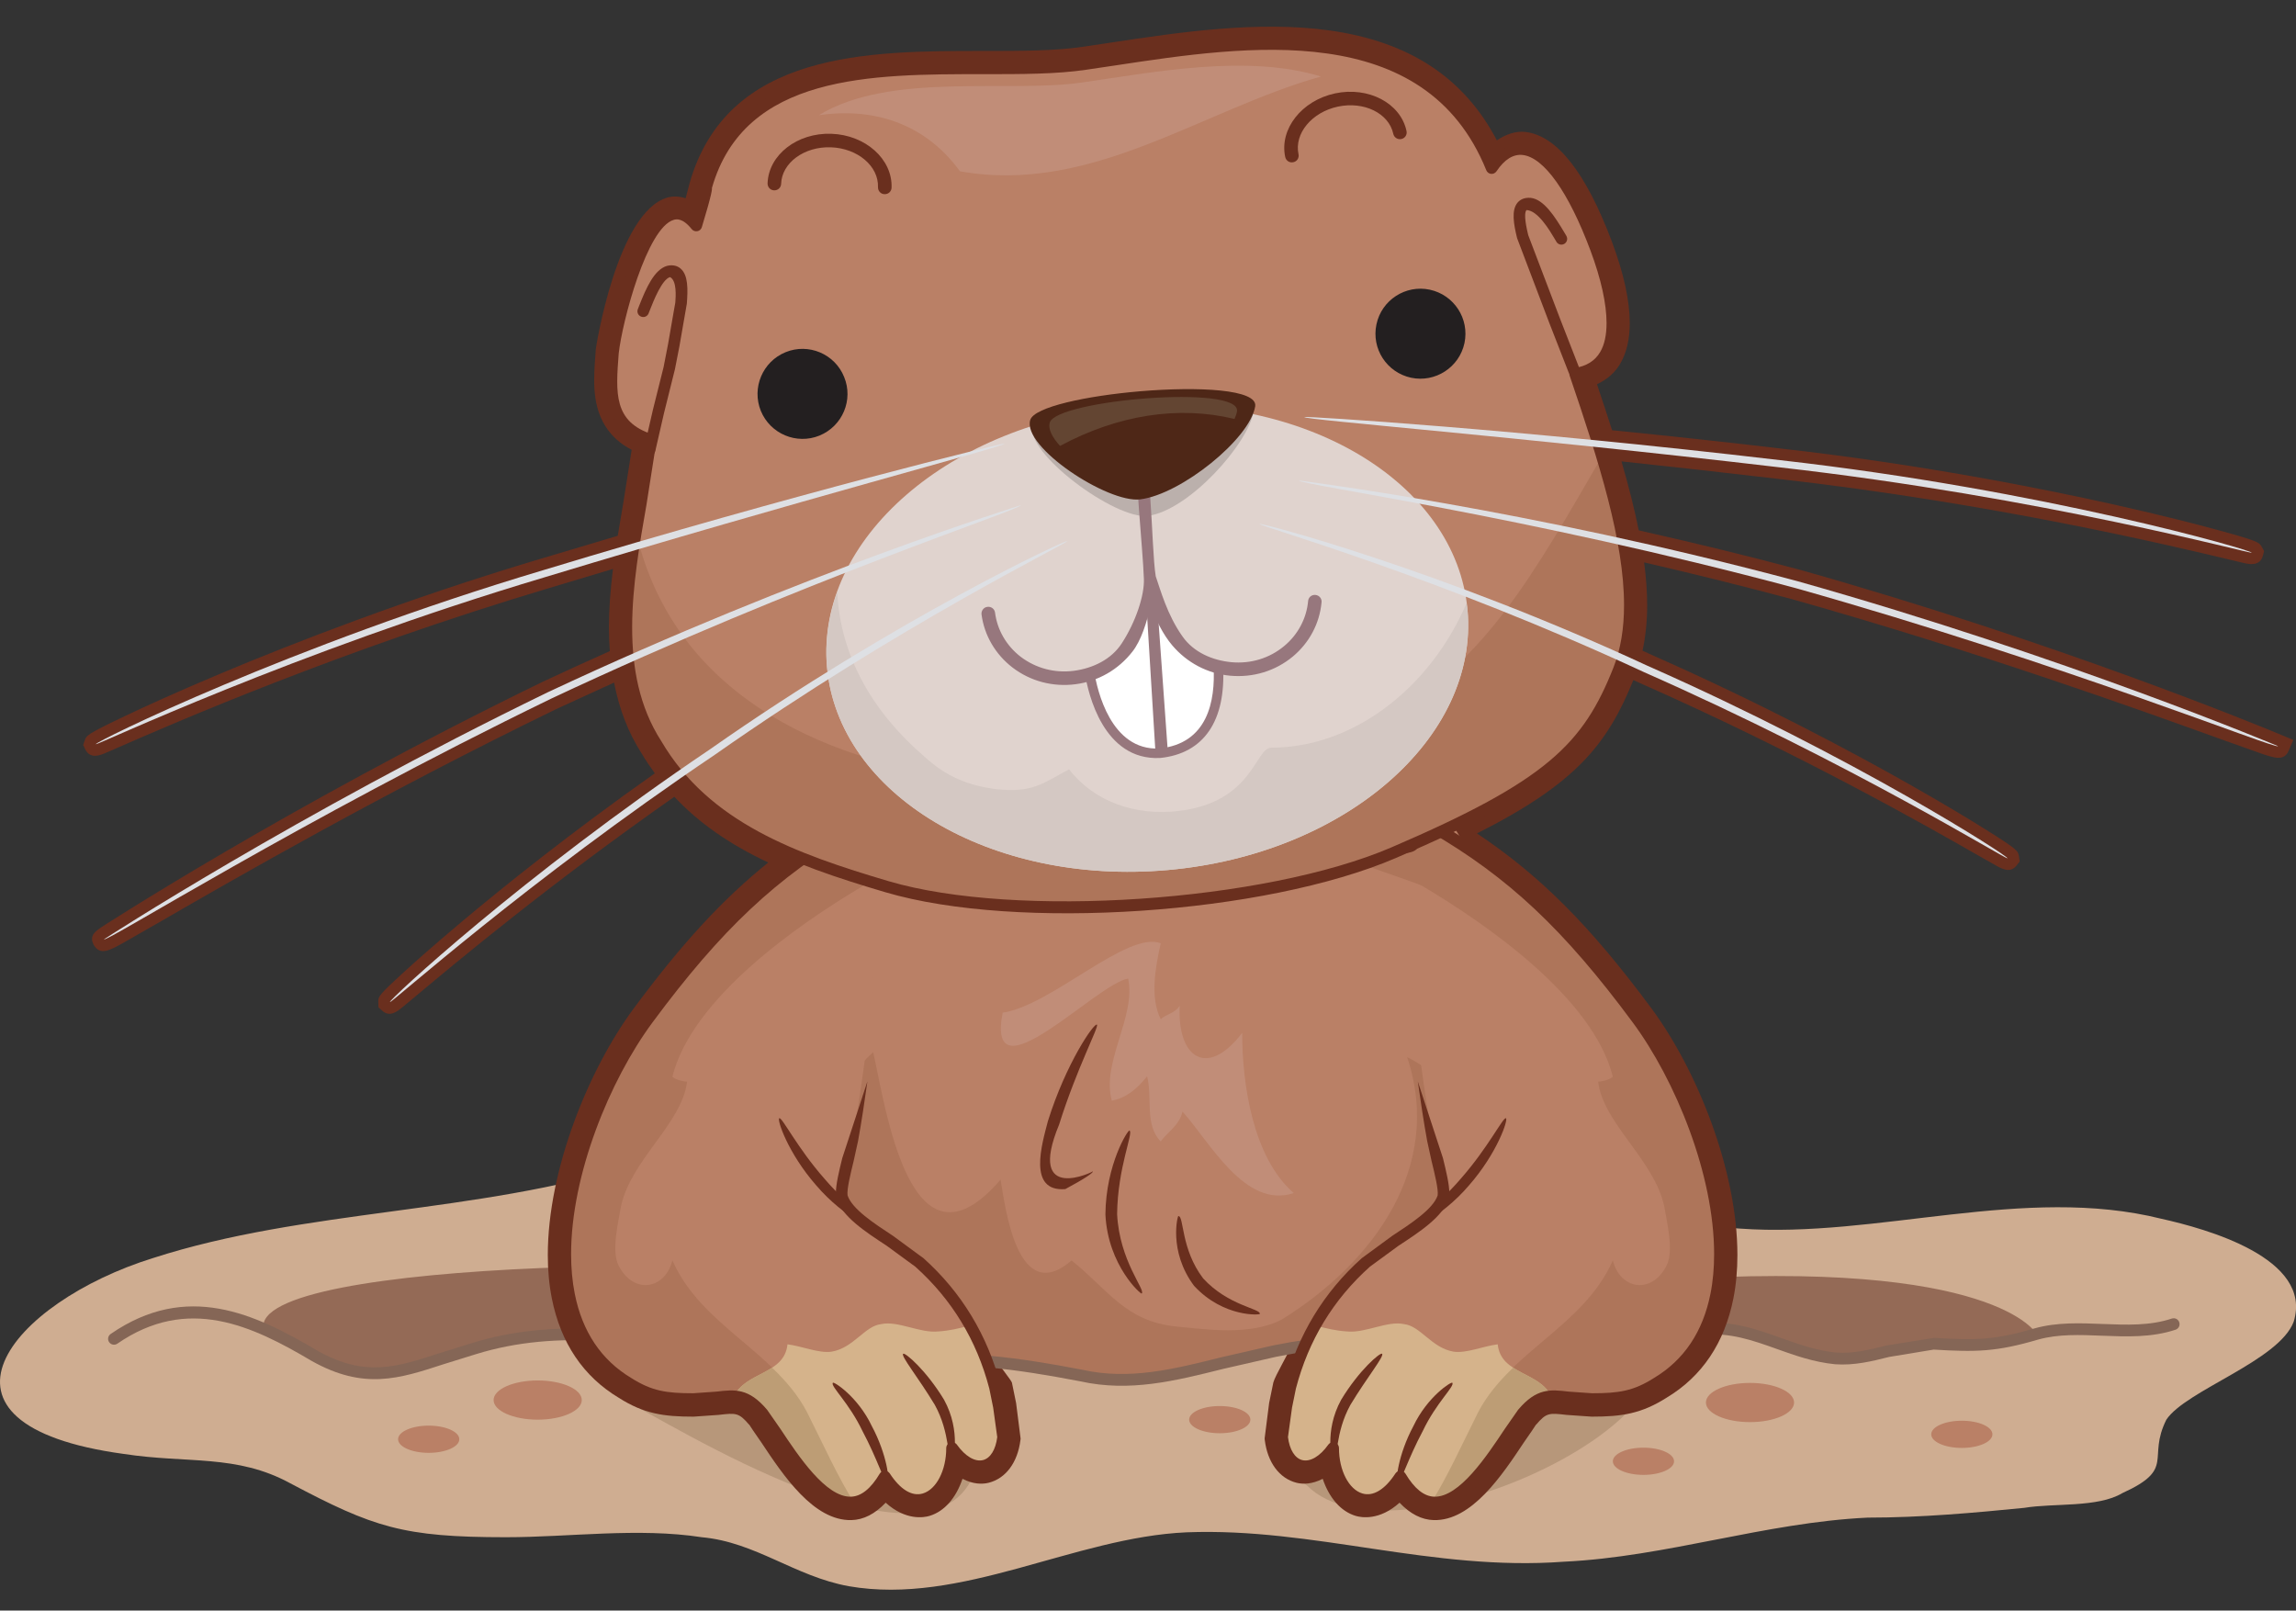 <?xml version="1.0" encoding="UTF-8"?><svg xmlns="http://www.w3.org/2000/svg" xmlns:xlink="http://www.w3.org/1999/xlink" height="440.7" preserveAspectRatio="xMidYMid meet" version="1.0" viewBox="0.0 -7.3 628.3 440.7" width="628.3" zoomAndPan="magnify"><rect x="0.0" y="-7.3" width="628.3" height="440.7" fill="#333333" stroke="none"/><defs><clipPath id="a"><path d="M 0 311 L 628.32 311 L 628.32 427.691 L 0 427.691 Z M 0 311"/></clipPath></defs><g><g clip-path="url(#a)"><path d="M 591.48 326.195 C 553.945 316.82 513.734 331.562 476.211 328.883 C 419.91 324.863 364.949 314.137 307.32 315.477 C 277.828 316.82 237.613 320.844 208.121 314.137 L 173.277 311.457 C 130.387 324.863 83.465 323.52 41.918 336.926 C 3.043 348.988 -25.105 382.496 33.875 390.539 C 51.297 393.223 64.703 390.539 79.445 398.578 C 102.234 410.641 110.277 413.328 138.426 413.328 C 155.848 413.328 174.617 410.641 192.039 413.328 C 206.789 414.664 217.508 424.051 232.25 426.73 C 263.086 432.09 293.91 413.328 324.738 411.984 C 359.594 410.641 391.766 422.707 427.953 420.027 C 456.105 418.688 482.906 409.305 511.059 407.965 C 525.801 407.965 540.551 406.621 553.945 405.289 C 561.988 403.945 574.055 405.289 580.762 401.266 C 595.504 394.559 587.461 391.879 592.824 381.16 C 598.18 373.117 623.652 365.074 627.672 354.348 C 633.035 336.926 603.543 328.883 591.48 326.195" fill="#cfad91"/></g><g><path d="M 166.191 359.586 C 167.172 366.812 169.168 373.023 173.277 377.133 C 191.875 387.184 268.277 433.426 268.277 385.172 C 268.277 344.055 203.363 343.832 166.191 359.586" fill="#b7977a"/></g><g><path d="M 446.719 353.004 C 429.598 335.891 404.379 347.098 376.809 357.934 C 360.332 374.5 340.695 387.883 357.75 399.246 C 381.875 423.375 478.891 377.133 446.719 353.004" fill="#b7977a"/></g><g><path d="M 72.133 356.355 C 76.766 357.777 81.449 360.945 86.145 363.734 C 102.906 373.117 112.957 366.41 129.711 361.719 C 168.578 349.66 206.781 369.766 246.324 365.074 C 263.754 363.734 278.496 365.742 295.922 369.094 C 314.02 373.117 330.77 365.742 348.867 362.387 C 372.324 357.699 397.785 357.699 421.914 359.043 C 438 359.711 450.062 358.367 465.48 356.355 C 479.559 355.02 488.941 363.062 502.34 364.398 C 511.727 365.074 519.77 360.379 529.152 360.379 C 540.539 361.055 545.902 361.055 557.301 357.699 C 557.301 357.699 546.242 336.918 455.43 342.957 C 340.879 350.578 302.629 351.668 259.062 343.625 C 215.496 335.582 68.176 336.918 72.133 356.355" fill="#946a56"/></g><g><path d="M 596.352 354.512 C 596.074 353.668 595.164 353.215 594.316 353.496 C 588.32 355.492 582.023 355.238 575.363 354.977 C 569.238 354.73 562.898 354.473 556.867 356.152 C 545.805 359.406 540.781 359.457 529.246 358.777 C 529.152 358.77 516.18 360.871 516.18 360.871 C 511.551 362.035 507.188 363.133 502.457 362.797 C 497.012 362.254 492.09 360.492 487.332 358.789 C 480.676 356.41 473.789 353.953 465.332 354.754 C 452.949 356.371 442.715 357.562 430.738 357.602 L 428.129 360.809 C 441.434 360.949 452.344 359.695 465.684 357.953 C 473.383 357.219 479.633 359.457 486.254 361.824 C 491.191 363.59 496.297 365.414 502.18 366 C 507.469 366.379 512.289 365.168 516.965 363.996 L 529.152 361.988 C 540.77 362.68 546.266 362.625 557.758 359.238 C 563.277 357.707 569.082 357.945 575.23 358.188 C 581.891 358.453 588.781 358.73 595.34 356.547 C 596.176 356.27 596.633 355.359 596.352 354.512" fill="#856656"/></g><g><path d="M 129.23 360.18 C 129.277 360.172 120.426 362.914 120.426 362.914 C 108.527 366.801 99.934 369.613 86.93 362.324 C 69.707 352.125 51.117 343.344 30.281 357.715 C 29.547 358.227 29.359 359.223 29.863 359.953 C 30.375 360.684 31.371 360.871 32.102 360.371 C 51.383 347.074 68.969 355.422 85.328 365.113 C 99.598 373.109 109.227 369.961 121.422 365.977 L 130.141 363.27 C 141.734 359.672 153.145 358.973 164.66 359.625 L 162.109 356.305 C 151.199 355.906 140.207 356.777 129.23 360.18" fill="#856656"/></g><g><path d="M 147.137 370.43 C 140.477 370.43 135.074 372.832 135.074 375.793 C 135.074 378.754 140.477 381.16 147.137 381.16 C 153.797 381.16 159.203 378.754 159.203 375.793 C 159.203 372.832 153.797 370.43 147.137 370.43" fill="#ba8066"/></g><g><path d="M 490.949 376.469 C 490.949 379.43 485.547 381.832 478.891 381.832 C 472.227 381.832 466.824 379.43 466.824 376.469 C 466.824 373.508 472.227 371.105 478.891 371.105 C 485.547 371.105 490.949 373.508 490.949 376.469" fill="#ba8066"/></g><g><path d="M 125.688 386.516 C 125.688 388.574 121.934 390.238 117.309 390.238 C 112.691 390.238 108.938 388.574 108.938 386.516 C 108.938 384.457 112.691 382.793 117.309 382.793 C 121.934 382.793 125.688 384.457 125.688 386.516" fill="#ba8066"/></g><g><path d="M 458.105 392.547 C 458.105 394.605 454.352 396.27 449.727 396.27 C 445.109 396.27 441.355 394.605 441.355 392.547 C 441.355 390.488 445.109 388.824 449.727 388.824 C 454.352 388.824 458.105 390.488 458.105 392.547" fill="#ba8066"/></g><g><path d="M 545.23 385.172 C 545.23 387.23 541.473 388.895 536.848 388.895 C 532.23 388.895 528.48 387.23 528.48 385.172 C 528.48 383.113 532.23 381.449 536.848 381.449 C 541.473 381.449 545.23 383.113 545.23 385.172" fill="#ba8066"/></g><g><path d="M 342.164 381.152 C 342.164 383.211 338.41 384.875 333.785 384.875 C 329.168 384.875 325.414 383.211 325.414 381.152 C 325.414 379.094 329.168 377.43 333.785 377.43 C 338.41 377.43 342.164 379.094 342.164 381.152" fill="#ba8066"/></g><g><path d="M 304.539 4.273 L 304.547 4.273 L 296.332 5.5 C 288.641 6.645 279.117 6.645 269.039 6.645 C 237.816 6.637 198.957 6.625 188.672 42.941 L 188.645 43.043 L 188.605 43.219 C 188.543 43.516 188.148 45.008 187.629 46.949 C 185.914 46.41 184.199 46.309 182.625 46.758 C 168.816 50.766 163.086 87.785 163.047 88.152 C 162.789 91.457 162.602 94.109 162.602 96.762 C 162.602 102.805 163.816 111.066 172.855 115.77 C 172.32 119.168 170.672 129.652 170.672 129.652 C 170.68 129.609 169.613 135.969 169.051 139.309 C 165.828 140.27 147.824 145.637 147.824 145.637 C 111.352 156.52 80.168 168.688 60.434 176.977 C 48.328 182.062 39.586 186.074 34.387 188.547 C 23.762 193.59 23.641 193.957 23.176 195.328 L 22.762 196.566 L 23.34 197.758 C 24.688 200.512 27.512 199.309 28.719 198.797 L 32.391 197.203 C 47.434 190.633 93.207 170.641 150.121 153.656 C 150.133 153.656 161.195 150.34 167.738 148.375 C 166.996 154.414 166.629 159.645 166.629 164.492 C 166.629 166.676 166.73 168.793 166.879 170.863 C 160.688 173.625 154.531 176.434 148.574 179.227 C 112.629 196.688 81.434 214.184 61.59 225.793 C 50.324 232.383 41.457 237.805 36.004 241.191 L 29.113 245.52 C 26.73 247.039 25.184 248.027 25.184 249.594 C 25.184 250.035 25.305 250.527 25.57 251.086 L 25.656 251.27 L 25.766 251.441 C 27.5 254.164 30.016 252.762 33.824 250.641 L 44.289 244.648 C 63.797 233.387 104.387 209.957 152.195 186.738 C 152.172 186.75 162.375 182.07 168.047 179.473 C 169.449 186.715 171.891 193.125 175.586 198.863 C 176.688 200.734 177.914 202.535 179.199 204.297 C 156.223 220.5 137.672 235.398 126.031 245.184 C 118.457 251.551 113.219 256.223 110.16 259.023 C 104.012 264.656 103.52 265.348 103.52 266.621 C 103.52 266.734 103.523 266.852 103.527 266.977 L 103.57 268.336 L 104.59 269.258 C 106.676 271.121 108.668 269.492 110.125 268.305 L 113.992 265.09 C 125.039 255.848 150.613 234.469 184.527 210.719 C 191.211 217.832 199.508 223.664 210.246 228.711 C 197.82 238.672 186.559 250.891 173.422 268.637 C 161.023 285.398 149.906 312.836 149.906 336.098 C 149.906 340.215 150.258 344.203 151.008 347.977 C 153.438 360.191 159.613 369.352 169.367 375.203 C 176.191 379.535 181.574 380.336 189.691 380.336 L 189.801 380.336 L 196.699 379.852 L 196.801 379.84 C 201.363 379.312 202.184 379.219 205.004 382.547 C 205.004 382.547 204.961 382.43 204.953 382.414 C 205.508 383.305 206.484 384.719 208.305 387.34 C 214.336 396.41 222.641 408.906 233.008 408.641 C 236.332 408.559 239.465 406.93 242.363 403.879 C 247.84 408.816 252.801 407.957 254.352 407.496 C 258.426 406.277 261.617 402.598 263.387 397.344 C 266.293 398.844 268.793 398.871 270.57 398.422 C 275.246 397.234 278.484 392.867 279.242 386.738 L 279.289 386.344 L 278.055 376.605 L 276.91 371.02 C 276.742 370.383 273.465 366.383 273.277 365.746 C 278.766 366.43 289.68 368.551 297.145 369.988 C 310.984 373.066 322.809 368.418 335.598 365.215 C 340.25 364.051 352.973 361.043 353.367 360.973 C 352.734 362.812 348.941 369.102 348.449 370.984 C 348.453 370.973 347.32 376.484 347.32 376.484 L 347.297 376.605 L 346.066 386.289 L 346.105 386.738 C 346.863 392.867 350.102 397.234 354.773 398.422 C 356.555 398.871 359.055 398.844 361.961 397.344 C 363.73 402.598 366.926 406.277 371 407.496 C 372.551 407.957 377.512 408.816 382.984 403.879 C 385.887 406.93 389.02 408.559 392.344 408.641 C 402.703 408.906 411.008 396.418 417.07 387.301 C 418.875 384.703 419.844 383.301 420.395 382.418 C 420.387 382.434 420.348 382.547 420.348 382.547 C 423.16 379.219 423.984 379.312 428.551 379.844 L 428.719 379.859 L 435.551 380.336 L 435.66 380.336 C 443.773 380.336 449.156 379.535 456.051 375.16 C 465.734 369.352 471.914 360.191 474.344 347.977 C 475.094 344.203 475.441 340.215 475.441 336.102 C 475.441 312.836 464.328 285.398 451.93 268.637 C 435.199 246.043 421.504 232.312 404.172 220.746 C 431.402 207.023 439.879 196.266 446.969 178.777 C 447.688 179.109 448.566 179.516 448.566 179.516 C 492.945 199.094 528.469 219.41 541.84 227.059 L 546.227 229.547 C 547.867 230.465 550.113 231.715 551.84 229.52 L 552.691 228.434 L 552.484 227.059 C 552.254 225.535 552.203 225.219 543.559 219.793 C 539.492 217.238 532.602 213.039 522.871 207.523 C 507.168 198.621 482.152 185.23 452.164 171.98 C 452.191 171.992 450.809 171.359 449.48 170.75 C 450.309 166.922 450.746 162.762 450.746 158.305 C 450.746 154.672 450.469 150.797 449.914 146.582 C 463.844 149.809 477.484 153.195 490.496 156.68 C 541.59 171.09 585.664 186.992 606.844 194.637 L 618.223 198.695 C 622.465 200.156 625.023 201.035 626.285 198.125 L 627.57 195.164 L 624.457 193.867 C 618.367 191.324 562.938 168.465 492.719 148.66 C 478.398 144.824 463.516 141.199 448.441 137.824 C 447.328 132.234 445.77 125.996 443.715 118.949 C 458.543 120.523 472.98 122.133 486.648 123.742 C 545.719 130.438 594.293 142.051 610.254 145.863 L 614.121 146.777 C 615.309 147.051 618.461 147.77 619.246 144.727 L 619.566 143.484 L 618.938 142.355 C 618.234 141.105 618.043 140.77 606.719 137.68 C 601.164 136.164 591.852 133.754 579.039 130.883 C 558.156 126.203 525.316 119.727 487.473 115.449 C 472.363 113.668 456.777 111.984 441.141 110.426 C 439.961 106.691 438.613 102.582 437.012 97.836 C 439.82 96.527 441.961 94.645 443.383 92.195 C 445.105 89.258 445.98 85.527 445.98 81.117 C 445.98 75.008 444.355 67.559 441.152 58.977 C 434.039 39.965 426.059 29.812 417.43 28.805 C 414.879 28.508 412.172 29.375 409.617 31.105 C 400.664 14.012 385.711 4.098 363.863 1.035 C 344.195 -1.719 322.207 1.605 304.539 4.273" fill="#6a2f1e"/></g><g><path d="M 319.086 186.18 C 292.02 186.18 253.023 202.523 253.023 202.523 C 233.074 238.18 188.09 288.68 179.551 328.789 C 177.109 338.977 176.426 349.07 176.621 359.121 C 199.664 361.879 222.754 367.871 246.324 365.074 C 263.754 363.734 278.496 365.742 295.922 369.094 C 314.02 373.117 330.77 365.742 348.867 362.387 C 372.324 357.699 397.785 357.699 421.914 359.043 C 426.578 359.238 430.879 359.223 435.047 359.113 C 427.945 320.062 422.977 282.867 409.004 242.262 C 391.914 194.715 363.223 186.18 319.086 186.18" fill="#ba8066"/></g><g><path d="M 385.066 281.965 C 395.117 312.125 375.68 338.262 350.887 353.68 C 342.172 358.367 329.438 356.355 322.066 355.691 C 307.992 354.348 303.297 345.637 293.242 337.594 C 278.504 350.324 275.148 323.52 273.812 315.477 C 249.012 344.293 242.312 295.371 238.957 280.629 C 229.578 288.672 226.227 302.07 223.547 314.809 C 219.754 331.066 214.273 347.332 212.297 364.289 C 223.555 365.703 234.883 366.434 246.324 365.074 C 263.754 363.734 278.496 365.742 295.922 369.094 C 314.02 373.117 330.77 365.742 348.867 362.387 C 372.324 357.699 397.785 357.699 421.914 359.043 C 424.508 359.152 426.965 359.184 429.367 359.184 C 426.785 342.172 421.641 325.773 411.203 310.113 C 403.828 298.723 397.129 287.996 385.066 281.965" fill="#ae755a"/></g><g><path d="M 322.828 267.898 C 321.355 270.121 319.125 270.121 317.637 271.605 C 314.66 265.668 316.145 257.492 317.637 250.809 C 308.512 247.266 287.66 267.875 274.371 269.801 C 269.746 294.121 299.949 261.922 308.719 260.461 C 310.945 270.867 301.297 283.496 304.262 293.887 C 307.984 293.148 310.945 290.918 313.914 287.203 C 315.41 293.148 313.18 300.57 317.637 305.031 C 319.125 302.801 322.828 300.57 323.586 296.863 C 331.008 305.031 340.656 323.605 354.035 319.152 C 342.883 309.484 339.922 289.434 339.922 275.32 C 330.27 287.957 322.09 282.012 322.828 267.898" fill="#c18d78"/></g><g><path d="M 299.062 313.191 C 299.332 313.543 296.551 315.383 291.516 318.07 C 281.172 318.887 285.102 305.832 286.758 299.48 C 291.684 283.715 299.418 272.453 300.18 273.082 C 300.809 273.562 294.648 285.035 289.828 300.406 C 280.699 322.473 299.645 313.121 299.062 313.191" fill="#6a2f1e"/></g><g><path d="M 312.438 346.625 C 312.484 347.191 303.18 339.133 302.496 325.027 C 302.613 311.27 308.738 301.668 309.094 302.055 C 310.238 302.605 305.828 312.203 305.699 324.926 C 306.344 337.758 313.516 345.637 312.438 346.625" fill="#6a2f1e"/></g><g><path d="M 322.461 325.453 C 324.039 325.414 323.074 334.391 329.238 342.504 C 336.09 349.988 344.98 350.773 344.75 352.195 C 345.129 352.531 334.848 353.301 326.766 344.551 C 319.602 334.988 322.336 325.027 322.461 325.453" fill="#6a2f1e"/></g><g><path d="M 421.977 357.434 C 403.012 356.379 374.73 355.578 348.551 360.809 L 334.016 364.133 C 321.195 367.344 309.094 370.375 296.27 367.523 C 278.125 364.031 263.445 362.145 246.199 363.473 C 229.094 365.496 211.941 362.789 195.383 360.191 C 184.449 358.465 173.32 356.715 162.109 356.305 L 164.66 359.625 C 174.594 360.188 184.605 361.75 194.883 363.371 C 211.672 366.008 229.031 368.742 246.512 366.668 C 263.336 365.383 277.781 367.242 295.617 370.672 C 309.141 373.684 321.605 370.547 334.801 367.25 L 349.156 363.969 C 375.004 358.809 403.004 359.598 421.828 360.645 C 423.996 360.734 426.09 360.789 428.129 360.809 L 430.738 357.602 C 427.934 357.613 425.027 357.559 421.977 357.434" fill="#856656"/></g><g><path d="M 272.266 372.199 C 268.914 359.375 262.223 347.656 251.617 338.168 C 246.602 333.148 232.645 327.008 230.414 320.309 C 229.863 316.961 232.645 308.59 233.207 304.684 C 238.227 277.355 240.457 251.129 238.785 223.223 L 234.316 218.207 C 210.887 231.598 195.551 246.793 177.273 271.484 C 158.094 297.406 140.445 352.25 171.832 371.09 C 177.973 374.992 182.434 375.543 189.691 375.543 C 199.172 375.543 202.516 372.199 208.656 379.457 C 214.801 387.262 229.863 417.391 242.129 396.75 C 250.504 409.582 260.547 401.219 260.547 388.934 C 266.125 396.75 273.383 395.074 274.488 386.152 C 275.055 382.242 272.816 376.668 272.266 372.199" fill="#ba8066"/></g><g><path d="M 183.996 337.586 C 181.984 345.629 173.277 346.973 169.254 338.93 C 167.242 334.906 169.254 326.863 169.922 322.844 C 172.609 310.113 186.684 300.059 188.016 288.664 C 186.684 288.664 184.672 287.996 183.996 287.32 C 189.359 265.879 218.176 245.773 236.273 235.047 C 237.191 234.473 238.125 233.953 239.051 233.402 C 238.965 230.012 238.988 226.664 238.785 223.223 L 234.316 218.207 C 210.887 231.598 195.551 246.793 177.273 271.484 C 158.094 297.406 140.445 352.25 171.832 371.09 C 177.973 374.992 182.434 375.543 189.691 375.543 C 199.172 375.543 202.516 372.199 208.656 379.457 C 213.426 385.52 223.562 404.926 233.602 403.699 C 229.352 396.914 225.582 388.59 220.863 379.141 C 212.145 362.387 192.039 355.68 183.996 337.586" fill="#ae755a"/></g><g><path d="M 265.387 355.375 C 262.535 356.207 259.652 356.844 256.715 357.023 C 251.688 357.527 245.656 354.008 241.133 355.016 C 236.609 355.516 233.594 361.547 227.562 362.555 C 224.043 363.055 219.52 361.047 215.496 360.543 C 214.664 368.859 203.977 368.012 200.844 374.828 C 203.449 374.984 205.742 376.008 208.656 379.457 C 214.801 387.262 229.863 417.391 242.129 396.75 C 250.504 409.582 260.547 401.219 260.547 388.934 C 266.125 396.75 273.383 395.074 274.488 386.152 C 275.055 382.242 272.816 376.668 272.266 372.199 C 270.727 366.309 268.387 360.695 265.387 355.375" fill="#d5b38b"/></g><g><path d="M 211.289 366.945 C 207.676 369.309 202.789 370.582 200.844 374.828 C 203.449 374.984 205.742 376.008 208.656 379.457 C 213.426 385.508 223.562 404.918 233.602 403.699 C 229.352 396.914 225.582 388.59 220.863 379.141 C 218.41 374.43 215.02 370.539 211.289 366.945" fill="#bd9d75"/></g><g><path d="M 274.914 377.125 C 274.914 377.125 273.828 371.82 273.82 371.789 C 270.215 358.008 263.109 346.289 252.695 336.965 C 252.734 337.012 244.441 330.91 244.441 330.91 C 239.16 327.445 233.176 323.527 231.938 319.797 C 231.691 318.188 232.754 313.852 233.609 310.363 L 234.805 304.914 C 235.824 299.34 236.594 293.98 237.363 288.617 C 234.332 297.875 230.484 309.602 230.484 309.602 C 229.617 313.129 228.73 316.758 228.73 319.301 C 228.73 319.766 228.762 320.191 228.824 320.566 C 230.484 325.602 236.68 329.668 242.68 333.598 L 250.48 339.305 C 260.484 348.262 267.273 359.441 270.711 372.605 C 270.703 372.574 270.672 372.426 270.672 372.395 L 271.785 377.879 L 272.895 385.926 C 272.469 389.367 271.02 391.707 269 392.219 C 266.809 392.766 264.137 391.195 261.859 388 C 261.449 387.434 260.723 387.191 260.062 387.402 C 259.395 387.613 258.938 388.234 258.938 388.934 C 258.938 395.027 256.242 400.258 252.52 401.359 C 249.574 402.238 246.363 400.293 243.48 395.867 C 243.176 395.406 242.648 395.133 242.098 395.141 C 241.543 395.156 241.031 395.453 240.746 395.926 C 238.297 400.047 235.645 402.168 232.848 402.238 C 226.008 402.41 218.535 391.18 213.598 383.742 L 209.922 378.457 C 204.848 372.465 201.148 372.895 196.035 373.488 L 189.691 373.934 C 182.371 373.934 178.387 373.352 172.695 369.73 C 164.52 364.82 159.352 357.094 157.285 346.727 C 156.594 343.27 156.281 339.625 156.281 335.852 C 156.281 314.141 166.828 288.309 178.57 272.445 C 197.418 246.977 212.609 232.734 234.023 220.305 C 235.055 221.457 236.695 223.293 237.199 223.859 C 237.277 225.25 238.574 225.871 240.473 226.113 C 240.418 225.117 240.449 224.129 240.387 223.133 C 240.371 222.77 240.23 222.426 239.988 222.156 L 235.52 217.137 C 235.016 216.57 234.176 216.43 233.516 216.809 C 211.062 229.648 195.465 244.211 175.977 270.531 C 161.793 289.711 149.312 323.152 154.129 347.355 C 156.375 358.652 162.051 367.102 171.004 372.473 C 177.266 376.445 182.016 377.152 189.691 377.152 L 196.406 376.684 C 201.281 376.117 203.504 375.852 207.434 380.492 C 207.434 380.5 210.922 385.527 210.922 385.527 C 216.574 394.031 224.316 405.68 232.926 405.461 C 236.371 405.371 239.445 402.992 242.211 399.105 C 246.742 404.77 251.125 405.137 253.441 404.445 C 257.785 403.148 260.523 398.059 261.41 392.008 C 264.074 394.605 267.02 396.035 269.793 395.336 C 273.137 394.488 275.492 391.125 276.082 386.352 C 276.074 386.352 274.914 377.125 274.914 377.125" fill="#6a2f1e"/></g><g><path d="M 240.457 329.238 C 240.277 329.855 231.09 326.105 223.367 317.062 C 215.574 308.18 212.527 298.906 213.258 298.684 C 214.023 298.34 218.113 306.695 225.559 315.172 C 232.879 323.762 240.914 328.371 240.457 329.238" fill="#6a2f1e"/></g><g><path d="M 242.758 398.281 C 241.965 398.289 240.039 391.816 236.012 384.27 C 232.32 376.508 227.23 372.039 227.906 371.082 C 227.992 370.559 234.715 374.773 238.574 382.918 C 242.781 390.758 243.602 398.289 242.758 398.281" fill="#6a2f1e"/></g><g><path d="M 260.547 392.422 C 259.176 392.375 260.109 384.859 255.797 377.09 C 251.25 369.559 246.422 363.699 247.156 363.125 C 247.66 362.719 253.395 367.551 258.34 375.711 C 263.125 384.426 260.742 392.734 260.547 392.422" fill="#6a2f1e"/></g><g><path d="M 353.086 372.199 C 356.438 359.375 363.129 347.656 373.73 338.168 C 378.746 333.148 392.707 327.008 394.938 320.309 C 395.488 316.961 392.707 308.59 392.141 304.684 C 387.121 277.355 384.895 251.129 386.562 223.223 L 391.035 218.207 C 414.461 231.598 429.801 246.793 448.074 271.484 C 467.254 297.406 484.906 352.25 453.52 371.09 C 447.375 374.992 442.914 375.543 435.66 375.543 C 426.18 375.543 422.832 372.199 416.691 379.457 C 410.551 387.262 395.488 417.391 383.219 396.75 C 374.848 409.582 364.801 401.219 364.801 388.934 C 359.227 396.75 351.969 395.074 350.863 386.152 C 350.297 382.242 352.535 376.668 353.086 372.199" fill="#ba8066"/></g><g><path d="M 441.355 337.586 C 443.363 345.629 452.074 346.973 456.094 338.93 C 458.105 334.906 456.094 326.863 455.43 322.844 C 452.742 310.113 438.664 300.059 437.332 288.664 C 438.664 288.664 440.68 287.996 441.355 287.32 C 435.988 265.879 407.176 245.773 389.078 235.047 C 388.16 234.473 371.527 228.922 370.605 228.375 C 370.691 224.98 386.359 226.664 386.562 223.223 L 391.035 218.207 C 414.461 231.598 429.801 246.793 448.074 271.484 C 467.254 297.406 484.906 352.25 453.52 371.09 C 447.375 374.992 442.914 375.543 435.66 375.543 C 426.18 375.543 422.832 372.199 416.691 379.457 C 411.926 385.52 401.785 404.926 391.746 403.699 C 396 396.914 399.77 388.59 404.488 379.141 C 413.207 362.387 433.312 355.68 441.355 337.586" fill="#ae755a"/></g><g><path d="M 359.965 355.375 C 362.812 356.207 365.695 356.844 368.637 357.023 C 373.66 357.527 379.691 354.008 384.215 355.016 C 388.738 355.516 391.758 361.547 397.785 362.555 C 401.309 363.055 405.828 361.047 409.852 360.543 C 410.684 368.859 421.371 368.012 424.508 374.828 C 421.898 374.984 419.605 376.008 416.691 379.457 C 410.551 387.262 395.488 417.391 383.219 396.75 C 374.848 409.582 364.801 401.219 364.801 388.934 C 359.227 396.75 351.969 395.074 350.863 386.152 C 350.297 382.242 352.535 376.668 353.086 372.199 C 354.621 366.309 356.965 360.695 359.965 355.375" fill="#d5b38b"/></g><g><path d="M 414.062 366.945 C 417.676 369.309 422.559 370.582 424.508 374.828 C 421.898 374.984 419.605 376.008 416.691 379.457 C 411.926 385.508 401.785 404.918 391.746 403.699 C 396 396.914 399.77 388.59 404.488 379.141 C 406.938 374.43 410.328 370.539 414.062 366.945" fill="#bd9d75"/></g><g><path d="M 350.438 377.125 C 350.438 377.125 351.52 371.82 351.527 371.789 C 355.137 358.008 362.242 346.289 372.656 336.965 C 372.617 337.012 380.91 330.91 380.91 330.91 C 386.188 327.445 392.172 323.527 393.414 319.797 C 393.656 318.188 392.598 313.852 391.742 310.363 L 390.547 304.914 C 389.527 299.34 388.758 293.98 387.984 288.617 C 391.02 297.875 394.867 309.602 394.867 309.602 C 395.73 313.129 396.617 316.758 396.617 319.301 C 396.617 319.766 396.586 320.191 396.523 320.566 C 394.867 325.602 388.668 329.668 382.668 333.598 L 374.871 339.305 C 364.863 348.262 358.078 359.441 354.637 372.605 C 354.648 372.574 354.676 372.426 354.676 372.395 L 353.562 377.879 L 352.453 385.926 C 352.879 389.367 354.332 391.707 356.352 392.219 C 358.543 392.766 361.211 391.195 363.488 388 C 363.898 387.434 364.629 387.191 365.289 387.402 C 365.953 387.613 366.41 388.234 366.41 388.934 C 366.41 395.027 369.105 400.258 372.828 401.359 C 375.773 402.238 378.984 400.293 381.867 395.867 C 382.176 395.406 382.699 395.133 383.25 395.141 C 383.809 395.156 384.316 395.453 384.602 395.926 C 387.055 400.047 389.707 402.168 392.504 402.238 C 399.344 402.41 406.812 391.18 411.75 383.742 L 415.43 378.457 C 420.5 372.465 424.199 372.895 429.312 373.488 L 435.66 373.934 C 442.98 373.934 446.961 373.352 452.656 369.73 C 460.832 364.82 466 357.094 468.066 346.727 C 468.758 343.27 469.07 339.625 469.07 335.852 C 469.07 314.141 458.523 288.309 446.781 272.445 C 427.934 246.977 412.742 232.734 391.324 220.305 C 390.297 221.457 388.656 223.293 388.148 223.859 C 388.07 225.25 386.777 225.871 384.879 226.113 C 384.934 225.117 384.898 224.129 384.961 223.133 C 384.98 222.77 385.117 222.426 385.363 222.156 L 389.832 217.137 C 390.336 216.57 391.176 216.43 391.836 216.809 C 414.289 229.648 429.887 244.211 449.371 270.531 C 463.559 289.711 476.035 323.152 471.223 347.355 C 468.977 358.652 463.297 367.102 454.344 372.473 C 448.086 376.445 443.332 377.152 435.66 377.152 L 428.941 376.684 C 424.066 376.117 421.844 375.852 417.918 380.492 C 417.918 380.5 414.43 385.527 414.43 385.527 C 408.773 394.031 401.031 405.68 392.426 405.461 C 388.977 405.371 385.906 402.992 383.141 399.105 C 378.609 404.77 374.227 405.137 371.91 404.445 C 367.566 403.148 364.824 398.059 363.938 392.008 C 361.273 394.605 358.328 396.035 355.559 395.336 C 352.211 394.488 349.855 391.125 349.266 386.352 C 349.273 386.352 350.438 377.125 350.438 377.125" fill="#6a2f1e"/></g><g><path d="M 384.895 329.238 C 385.07 329.855 394.262 326.105 401.98 317.062 C 409.773 308.18 412.82 298.906 412.09 298.684 C 411.328 298.34 407.238 306.695 399.789 315.172 C 392.473 323.762 384.438 328.371 384.895 329.238" fill="#6a2f1e"/></g><g><path d="M 382.59 398.281 C 383.383 398.289 385.309 391.816 389.34 384.27 C 393.027 376.508 398.117 372.039 397.441 371.082 C 397.355 370.559 390.633 374.773 386.777 382.918 C 382.566 390.758 381.75 398.289 382.59 398.281" fill="#6a2f1e"/></g><g><path d="M 364.801 392.422 C 366.176 392.375 365.238 384.859 369.551 377.09 C 374.102 369.559 378.93 363.699 378.195 363.125 C 377.691 362.719 371.953 367.551 367.012 375.711 C 362.227 384.426 364.605 392.734 364.801 392.422" fill="#6a2f1e"/></g><g><path d="M 436.691 60.648 C 426.398 33.113 415.371 27.977 408.188 38.695 C 389.617 -7.285 333.676 4.973 297.023 10.203 C 264.883 15.051 205.648 0.465 193.246 44.242 C 193.336 45.23 190.539 54.406 190.539 54.406 C 178.664 39.586 168.781 79.664 167.777 88.68 C 166.945 99.676 165.988 109.203 178.098 113.082 C 174.98 139.164 163.859 171.906 179.605 196.309 C 193.469 219.887 219.582 228.488 242.812 235.352 C 279.074 246.027 346.941 240.801 381.391 226.012 C 423.66 207.879 434.41 197.637 443.012 175.879 C 450.895 155.895 441.582 125.883 431.035 94.984 C 446.215 92.637 441.164 72.648 436.691 60.648" fill="#ba8066"/></g><g><path d="M 377.562 188.387 C 317.355 218.496 192.785 219.887 174.027 138.184 C 170.707 158.219 168.625 179.289 179.605 196.309 C 193.469 219.887 219.582 228.488 242.812 235.352 C 279.074 246.027 346.941 240.801 381.391 226.012 C 423.66 207.879 434.41 197.637 443.012 175.879 C 448.957 160.844 445.133 140.098 438.383 117.59 C 420.75 147.891 404.777 177.508 377.562 188.387" fill="#ae755a"/></g><g><path d="M 262.684 39.562 C 298.625 46.004 328.656 22.863 361.473 13.637 C 341.254 7.422 315.605 12.48 296.332 15.238 C 276.281 18.254 243.637 12.246 224.074 24.223 C 240.512 21.836 253.973 27.543 262.684 39.562" fill="#c18d78"/></g><g><path d="M 305.016 7.422 L 296.801 8.648 C 288.879 9.824 279.25 9.824 269.039 9.824 C 237.309 9.816 201.359 9.812 191.73 43.809 C 191.691 44.117 190.461 48.688 189.664 51.586 C 187.258 49.684 185.039 49.379 183.5 49.82 C 172.914 52.891 166.672 84.375 166.207 88.508 C 165.988 91.363 165.781 94.137 165.781 96.762 C 165.781 104.379 167.785 110.621 176.363 113.961 C 176.062 115.84 173.816 130.148 173.816 130.148 C 171.871 141.207 169.812 152.996 169.812 164.492 C 169.812 176.031 171.895 187.277 178.277 197.172 C 191.914 220.371 216.379 229.188 242.375 236.867 C 278.281 247.438 346.141 242.875 382.008 227.465 C 425.59 208.766 435.824 198.336 444.48 176.465 C 446.633 171.027 447.566 164.941 447.566 158.305 C 447.566 140.773 440.992 119.383 433.008 95.922 C 436.328 95.012 439.02 93.367 440.633 90.598 C 442.18 87.957 442.801 84.68 442.801 81.117 C 442.801 74.289 440.547 66.445 438.176 60.09 C 431.605 42.539 424.316 32.816 417.062 31.969 C 414.84 31.707 411.703 32.727 408.629 36.09 C 390.172 -5.309 341.074 1.973 305.016 7.422 Z M 297.258 11.781 L 305.488 10.559 C 341.137 5.168 389.957 -2.215 406.727 39.293 C 406.945 39.836 407.445 40.215 408.027 40.277 C 408.609 40.34 409.176 40.062 409.508 39.586 C 411.695 36.32 414.125 34.809 416.699 35.109 C 422.527 35.793 429.258 45.293 435.215 61.207 C 438.16 69.094 439.633 75.871 439.633 81.109 C 439.633 84.359 439.062 87.016 437.906 88.992 C 436.469 91.453 434.137 92.898 430.789 93.422 C 430.324 93.496 429.926 93.762 429.684 94.172 C 429.516 94.414 429.445 94.695 429.445 94.984 C 429.445 95.152 429.48 95.332 429.531 95.488 C 437.66 119.27 444.418 140.887 444.418 158.273 C 444.418 164.531 443.535 170.242 441.543 175.301 C 433.258 196.246 423.305 206.301 380.754 224.57 C 346.07 239.469 277.969 244.055 243.27 233.844 C 217.902 226.344 194.051 217.781 180.973 195.512 C 168.859 176.746 173.148 152.273 176.926 130.691 L 179.668 113.262 C 179.785 112.5 179.328 111.809 178.594 111.566 C 167.879 108.148 168.484 100.305 169.309 89.426 C 170.262 80.723 177.035 54.992 184.371 52.859 C 184.965 52.688 186.723 52.184 189.289 55.402 C 189.664 55.867 190.254 56.07 190.836 55.961 C 191.41 55.867 191.875 55.434 192.055 54.875 C 194.938 45.398 194.859 44.422 194.828 44.102 C 203.75 12.977 238.434 12.984 269.039 12.992 C 279.367 13 289.121 13 297.258 11.781" fill="#6a2f1e"/></g><g><path d="M 182.527 65.449 C 179.047 66.477 176.855 71.41 174.902 76.379 L 174.547 77.285 C 174.219 78.094 174.617 79.027 175.441 79.336 C 176.242 79.664 177.172 79.277 177.484 78.453 L 177.848 77.535 C 178.836 75.027 181.145 69.156 183.352 68.52 C 185.262 69.492 184.922 73.852 184.797 75.512 C 184.797 75.453 182.816 86.855 182.816 86.855 L 181.586 93.172 L 178.672 104.828 L 176.176 115.688 C 175.984 116.547 176.535 117.266 177.391 117.465 C 178.238 117.66 179.102 117 179.316 116.145 L 181.703 105.746 L 184.695 93.738 C 184.703 93.707 185.914 87.504 185.914 87.504 L 187.953 75.789 C 188.246 71.879 188.355 67.969 186.227 66.172 C 185.551 65.598 184.352 65.008 182.527 65.449" fill="#6a2f1e"/></g><g><path d="M 415.316 48.098 C 413.504 50.219 414.234 54.074 415.145 57.844 C 415.16 57.906 423.949 81.023 423.949 81.023 L 429.258 94.625 C 429.582 95.441 430.508 95.891 431.332 95.57 C 432.141 95.254 432.559 94.363 432.234 93.566 L 426.887 79.852 L 418.199 57.043 C 417.832 55.496 416.812 51.23 417.723 50.18 C 420.824 50.273 424.051 55.719 425.426 58.031 L 425.922 58.875 C 426.367 59.629 427.332 59.863 428.09 59.414 C 428.836 58.969 429.078 57.984 428.629 57.234 L 428.148 56.422 C 425.418 51.82 422.465 47.289 418.926 46.844 C 416.977 46.668 415.906 47.438 415.316 48.098" fill="#6a2f1e"/></g><g><path d="M 230.992 95.836 C 233.586 102.117 230.562 109.289 224.254 111.887 C 217.973 114.441 210.777 111.426 208.195 105.117 C 205.664 98.836 208.664 91.648 214.973 89.07 C 221.23 86.504 228.449 89.527 230.992 95.836" fill="#231f20"/></g><g><path d="M 210.047 42.875 C 210.023 43.898 210.801 44.754 211.84 44.785 C 212.875 44.816 213.723 44.027 213.754 43.016 C 213.941 37.254 220.055 32.754 227.363 33.004 C 234.684 33.262 240.473 38.156 240.262 43.922 C 240.238 44.934 241.023 45.828 242.059 45.828 C 243.113 45.867 243.938 45.082 243.977 44.055 C 244.254 36.23 236.82 29.625 227.5 29.305 C 218.152 28.98 210.316 35.07 210.047 42.875" fill="#6a2f1e"/></g><g><path d="M 376.668 81.445 C 375.238 88.098 379.48 94.617 386.133 96.055 C 392.77 97.461 399.32 93.227 400.75 86.582 C 402.156 79.914 397.914 73.391 391.254 71.965 C 384.656 70.551 378.074 74.785 376.668 81.445" fill="#231f20"/></g><g><path d="M 384.895 28.551 C 385.117 29.547 384.477 30.547 383.473 30.742 C 382.473 30.961 381.488 30.316 381.273 29.328 C 380.07 23.688 373.262 20.352 366.105 21.875 C 358.961 23.406 354.129 29.25 355.336 34.891 C 355.559 35.895 354.922 36.898 353.922 37.078 C 352.887 37.324 351.938 36.688 351.699 35.656 C 350.062 28.047 356.184 20.219 365.328 18.254 C 374.469 16.309 383.273 20.906 384.895 28.551" fill="#6a2f1e"/></g><g><path d="M 401.59 159.633 C 404.691 194.605 367.977 226.461 319.57 230.766 C 271.168 235.066 229.414 210.188 226.305 175.207 C 223.195 140.219 259.91 108.367 308.316 104.074 C 356.727 99.762 398.48 124.645 401.59 159.633" fill="#e0d3ce"/></g><g><path d="M 401.301 157.793 C 391.293 181.098 370.23 197.281 347.906 197.281 C 343.453 197.281 342.969 212.105 322.695 214.586 C 310.754 216.047 299.465 212.105 292.551 203.215 C 285.133 207.164 282.656 209.637 272.777 208.656 C 264.867 207.656 258.93 205.191 253.008 199.758 C 238.965 187.734 229.957 172.395 229.109 154.66 C 226.746 161.258 225.684 168.16 226.305 175.207 C 229.414 210.188 271.168 235.066 319.57 230.766 C 367.977 226.461 404.691 194.605 401.59 159.633 C 401.535 159.004 401.383 158.406 401.301 157.793" fill="#d4c8c3"/></g><g><path d="M 314.113 133.855 C 325.227 132.441 341.664 114.141 343.047 105.219 C 344.477 96.312 284.965 101.719 282.625 109.125 C 280.324 116.516 305.176 134.953 314.113 133.855" fill="#bbb0ac"/></g><g><path d="M 315.328 154.91 C 310.941 164.656 308.59 175.324 298.137 176.691 C 299.316 183.805 303.656 199.434 317.371 198.816 C 331.59 197.395 333.961 184.828 333.387 174.922 C 325.008 174.492 319.227 167.43 315.328 154.91" fill="#fff"/></g><g><path d="M 315.328 154.91 C 314.773 156.145 314.254 157.395 313.742 158.637 L 316.199 198.695 C 316.609 198.707 316.949 198.832 317.371 198.816 C 318.188 198.738 318.832 198.492 319.57 198.344 L 316.754 158.965 C 316.246 157.676 315.777 156.344 315.328 154.91" fill="#97777d"/></g><g><path d="M 296.867 176.902 C 297.777 182.512 301.945 200.816 317.426 200.109 C 329.441 198.902 335.547 189.949 334.688 174.844 L 332.09 174.992 C 332.633 184.535 330.48 196.176 317.238 197.512 C 303.98 198.117 300.242 181.57 299.434 176.484 L 296.867 176.902" fill="#97777d"/></g><g><path d="M 359.965 155.492 C 358.934 155.391 358.047 156.137 357.969 157.156 C 357.527 161.957 355.176 166.355 351.41 169.48 C 347.387 172.828 342.277 174.375 336.992 173.895 C 331.73 173.398 326.664 171.172 323.641 166.922 C 319.383 160.949 317.562 154.098 316.266 150.387 C 314.914 142.016 315.297 112.953 311.41 118.352 C 310.262 119.922 312.762 142.957 313.027 151.141 C 313.191 155.57 310.828 162.844 306.949 168.773 C 304.105 173.125 299.133 175.543 293.879 176.25 C 288.625 176.934 283.461 175.566 279.305 172.41 C 275.422 169.402 272.91 165.121 272.289 160.316 C 272.156 159.316 271.23 158.602 270.184 158.754 C 269.18 158.879 268.488 159.812 268.59 160.801 C 269.352 166.574 272.391 171.742 277.074 175.355 C 281.973 179.102 288.121 180.734 294.367 179.918 C 300.594 179.094 306.07 175.898 309.887 171.004 C 312.219 168.066 313.906 162.906 314.867 158.188 C 316.18 162.16 318.289 166.355 320.797 169.301 C 324.793 174.004 330.395 177.02 336.652 177.594 C 342.922 178.16 349.008 176.305 353.773 172.355 C 358.312 168.57 361.109 163.293 361.645 157.496 C 361.762 156.492 360.992 155.57 359.965 155.492" fill="#97777d"/></g><g><path d="M 312.031 129.34 C 323.207 127.949 342.066 112.762 343.484 103.887 C 344.223 99.211 327.918 98.41 311.898 99.77 C 297.359 101.016 283.043 104.043 281.934 107.594 C 279.609 114.949 303.125 130.445 312.031 129.34" fill="#4e2717"/></g><g><path d="M 287.285 108.293 C 286.73 110.066 287.941 112.359 290.078 114.715 C 305.902 106.211 322.551 103.625 337.82 107.34 C 338.145 106.602 338.402 105.91 338.5 105.258 C 339.676 97.82 289.215 102.137 287.285 108.293" fill="#634532"/></g><g><path d="M 279.305 130.949 C 279.625 132.055 220.414 151.164 150.805 183.879 C 81.637 217.469 29.031 250.645 28.449 249.73 C 28.363 249.773 80.57 215.797 149.926 182.109 C 219.785 149.328 279.414 130.98 279.305 130.949" fill="#dee0e4"/></g><g><path d="M 292.004 140.773 C 292.285 141.293 246.473 163.527 195.605 199.23 C 144.027 233.977 107.09 267.223 106.715 266.887 C 106.156 266.547 142.629 232.555 194.348 197.691 C 245.391 161.887 291.871 140.305 292.004 140.773" fill="#dee0e4"/></g><g><path d="M 274.844 114.102 C 275 114.879 218.379 129.621 149.211 150.609 C 79.781 171.328 26.375 196.727 26.195 196.355 C 25.785 195.801 79.176 169.441 148.746 148.684 C 218.082 127.641 274.812 113.805 274.844 114.102" fill="#dee0e4"/></g><g><path d="M 355.484 124.18 C 355.379 125.316 417.016 133.699 491.32 153.609 C 565.328 174.477 622.938 197.855 623.367 196.859 C 623.438 196.898 566.066 172.652 491.855 151.723 C 417.312 131.766 355.398 124.219 355.484 124.18" fill="#dee0e4"/></g><g><path d="M 344.711 136.086 C 344.531 136.66 393.539 150.441 449.906 176.629 C 506.809 201.73 549.023 227.953 549.34 227.551 C 549.832 227.121 507.934 200.094 450.879 174.895 C 394.344 148.652 344.758 135.605 344.711 136.086" fill="#dee0e4"/></g><g><path d="M 356.898 106.816 C 356.887 107.598 415.223 112.129 487.023 120.582 C 559.004 128.742 616.062 144.324 616.164 143.93 C 616.457 143.305 559.273 126.766 487.117 118.609 C 415.16 110.129 356.887 106.508 356.898 106.816" fill="#dee0e4"/></g></g></svg>